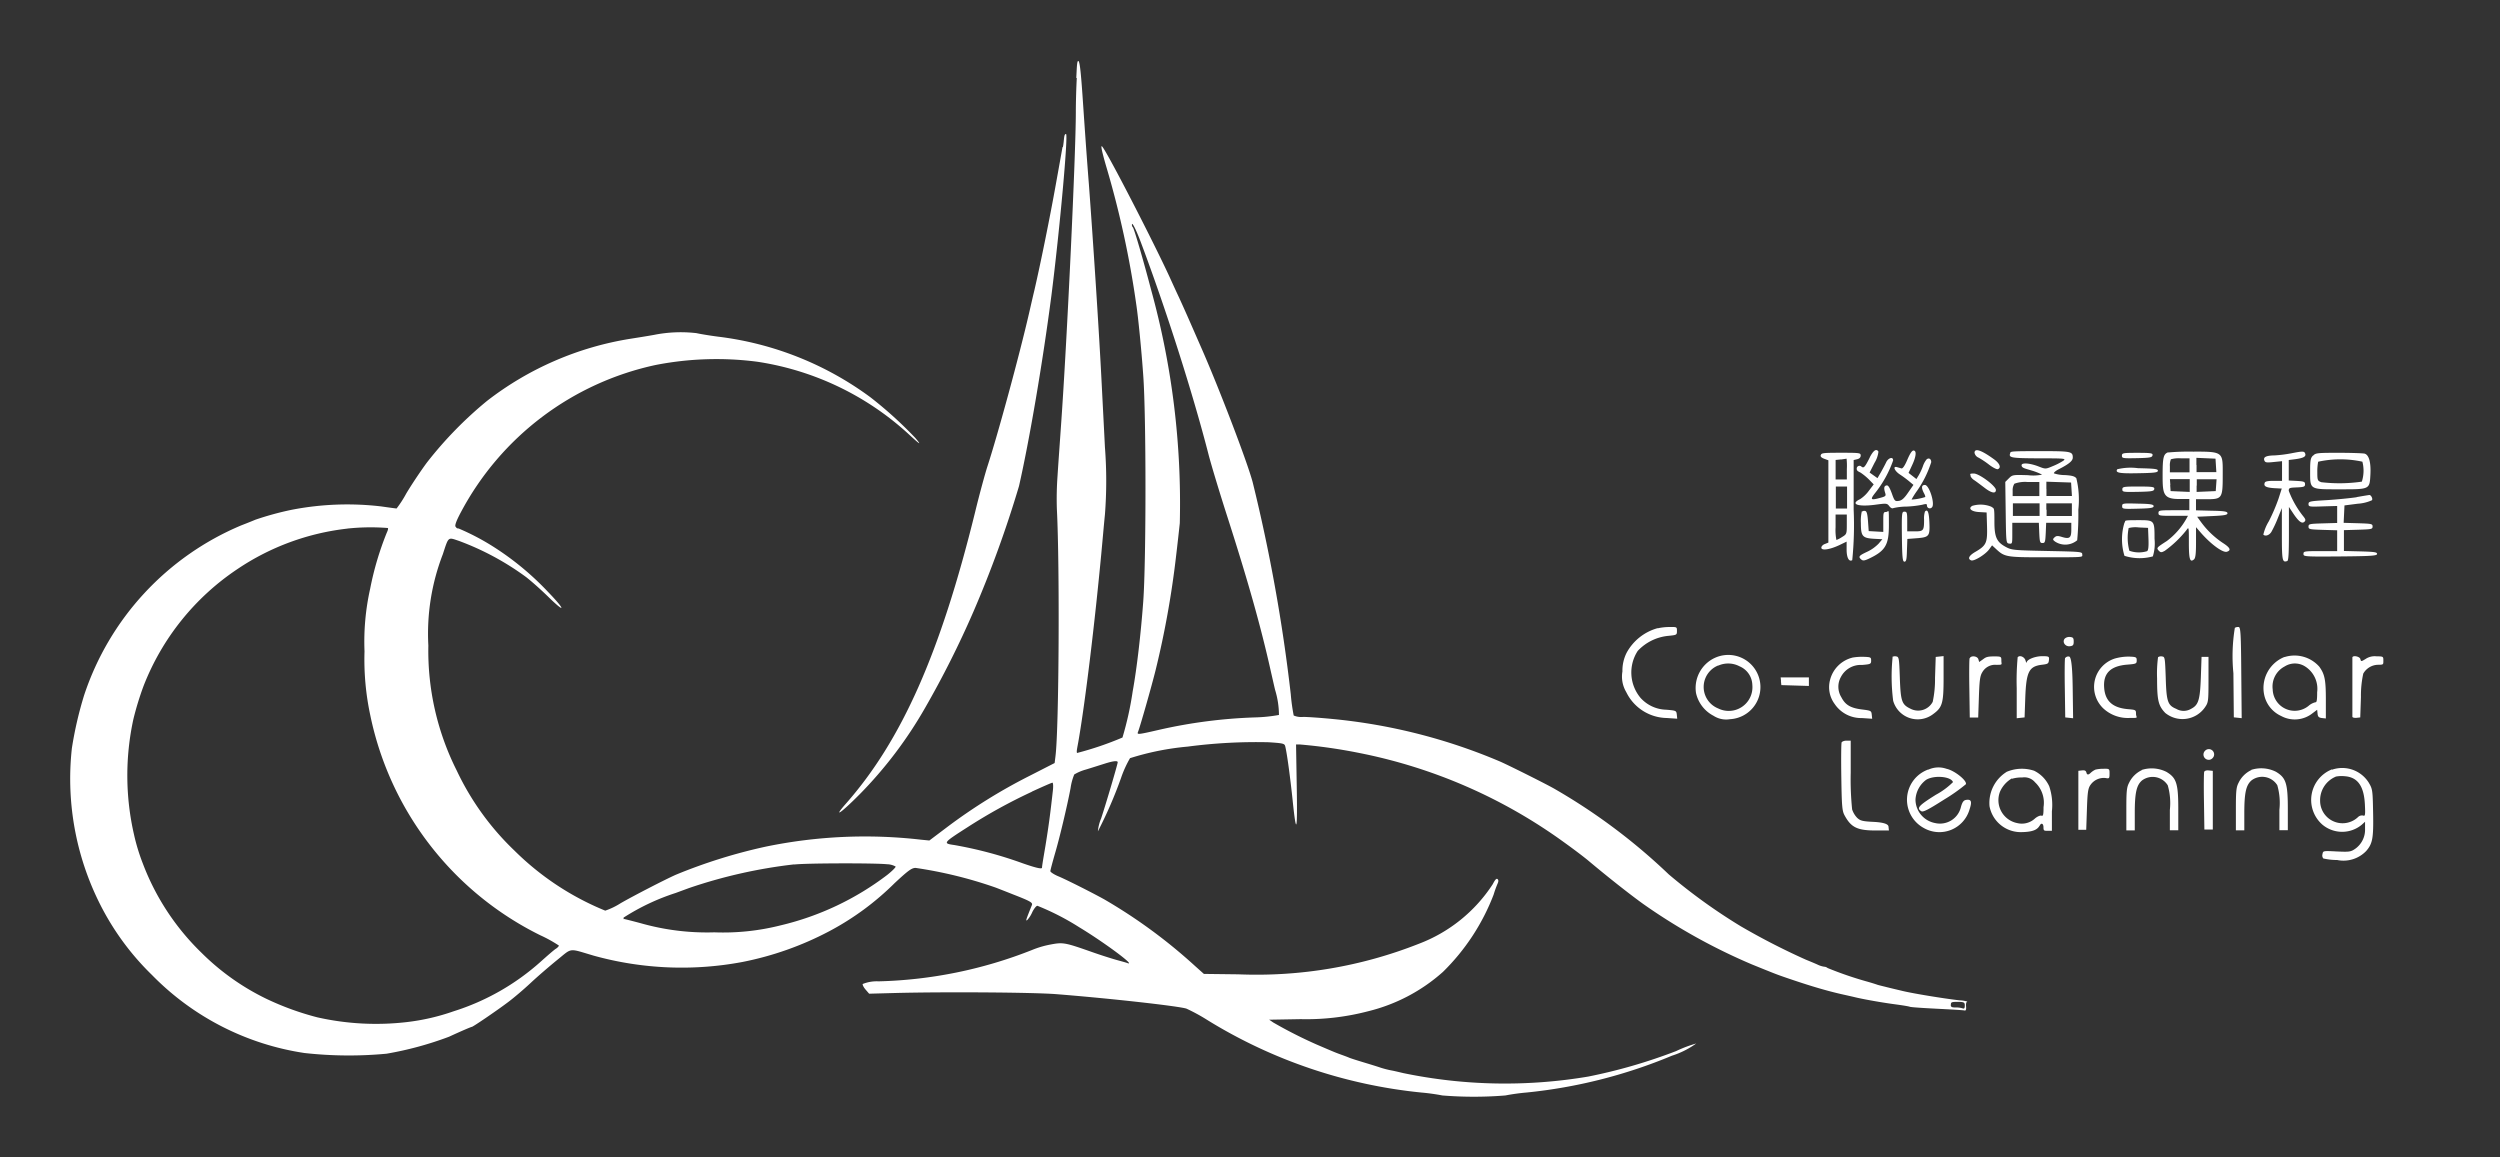 <svg xmlns="http://www.w3.org/2000/svg" xmlns:xlink="http://www.w3.org/1999/xlink" width="108" height="50" viewBox="0 0 108 50">
  <rect x="0" y="0" width="108" height="50" fill="#333333" stroke="none"/>
  <defs>
    <clipPath id="clip-Custom_Size_1">
      <rect width="108" height="50"/>
    </clipPath>
  </defs>
  <g id="Custom_Size_1" data-name="Custom Size – 1" clip-path="url(#clip-Custom_Size_1)">
    <g id="_圖層_1" transform="translate(-17.749 -17.882)">
      <path id="Path_1" data-name="Path 1" d="M64.267,21.246c-.024.407-.042,1.074-.042,1.48,0,1.8-.376,9.817-.637,13.494-.049.716-.121,1.7-.152,2.2a13.8,13.8,0,0,0-.03,1.456c.127,2.475.091,9.5-.061,10.678l-.036.291-1.08.552a23.712,23.712,0,0,0-3.543,2.2l-.789.595-.364-.036a21.157,21.157,0,0,0-6.7.3,23.035,23.035,0,0,0-3.883,1.213c-.479.212-1.887.94-2.4,1.238a3.016,3.016,0,0,1-.655.315,12,12,0,0,1-3.919-2.591A11.654,11.654,0,0,1,37.48,51.17a11.51,11.51,0,0,1-1.226-5.4,9.521,9.521,0,0,1,.625-3.944c.255-.777.212-.74.7-.576a11.832,11.832,0,0,1,2.894,1.559c.206.158.661.558,1.007.9.722.7.686.51-.049-.249a12.3,12.3,0,0,0-2.445-2.008,10.3,10.3,0,0,0-1.426-.74c-.091,0-.085-.03-.127-.073s0-.206.237-.649a12.494,12.494,0,0,1,8.4-6.34,13.667,13.667,0,0,1,4.4-.14A12.412,12.412,0,0,1,56.962,36.6c.552.51.619.546.328.2a17.509,17.509,0,0,0-1.935-1.753,13.9,13.9,0,0,0-6.583-2.621c-.382-.049-.8-.121-.934-.152a5.9,5.9,0,0,0-1.826.073c-.334.061-.8.133-1.031.17A13.619,13.619,0,0,0,38.79,35.2,16.785,16.785,0,0,0,36.2,37.853c-.285.382-.686.989-.9,1.347a4.7,4.7,0,0,1-.419.649c-.024,0-.328-.042-.673-.091a12.572,12.572,0,0,0-3.883.152,13.026,13.026,0,0,0-1.547.425c-.067.03-.34.14-.607.243a12.073,12.073,0,0,0-6.789,7.341,16.182,16.182,0,0,0-.528,2.287,12.038,12.038,0,0,0,1.353,7A11.44,11.44,0,0,0,24.313,60,11.62,11.62,0,0,0,30.9,63.372a17.368,17.368,0,0,0,3.549.03,14.711,14.711,0,0,0,2.7-.734c.552-.255.953-.425.983-.425.049,0,1.1-.716,1.565-1.068.237-.176.673-.546.971-.825s.813-.722,1.141-.989c.68-.546.473-.522,1.59-.194a14.208,14.208,0,0,0,6.419.273,13.648,13.648,0,0,0,3.744-1.323A11.9,11.9,0,0,0,56.4,56.03c.6-.558.734-.649.9-.655a18.59,18.59,0,0,1,3.44.843c.067.024.425.164.789.309.716.279.837.346.8.449-.261.649-.285.716-.2.649a1.263,1.263,0,0,0,.218-.346c.073-.146.17-.267.218-.267a10.974,10.974,0,0,1,1.808.928c1.056.637,2.482,1.693,2.081,1.547-.061-.024-.267-.079-.461-.133s-.68-.206-1.074-.346c-1.177-.413-1.244-.425-1.79-.322a4.056,4.056,0,0,0-.8.237,19.243,19.243,0,0,1-6.626,1.353,1.62,1.62,0,0,0-.686.115c-.012.036.042.146.127.243l.152.176,1.11-.03c2.105-.055,5.952-.03,6.965.049,2.306.182,5.248.51,5.63.625a7.875,7.875,0,0,1,.916.5,21.716,21.716,0,0,0,9.228,3.125,9.106,9.106,0,0,1,.916.127,16.941,16.941,0,0,0,2.718,0,9.107,9.107,0,0,1,.916-.127,21.957,21.957,0,0,0,6.28-1.59,3.7,3.7,0,0,0,1.05-.528,5.436,5.436,0,0,0-.868.328,23.189,23.189,0,0,1-3.792,1.1,21.6,21.6,0,0,1-7.979-.146c-.133-.03-.376-.091-.54-.121s-.382-.091-.485-.127-.419-.133-.7-.218-.57-.176-.637-.206-.218-.085-.334-.127c-.218-.079-.255-.091-1.031-.425a19.445,19.445,0,0,1-1.905-.965l-.176-.121,1.359-.024a10.537,10.537,0,0,0,2.912-.34,7.542,7.542,0,0,0,3.234-1.7,9.357,9.357,0,0,0,2.19-3.337,4.641,4.641,0,0,1,.17-.473c.042-.091.049-.158,0-.2s-.109.03-.206.218a6.59,6.59,0,0,1-3.185,2.573,19.072,19.072,0,0,1-7.809,1.323l-1.486-.018-.407-.364a22.737,22.737,0,0,0-3.889-2.852c-.522-.291-1.669-.868-1.99-1-.188-.079-.346-.182-.346-.224s.085-.358.182-.7c.206-.686.546-2.117.692-2.894a2.423,2.423,0,0,1,.158-.582,2.008,2.008,0,0,1,.5-.212c.243-.073.6-.188.795-.249.376-.121.582-.146.582-.067s-.51,1.808-.716,2.427a1.862,1.862,0,0,0-.14.558,18.5,18.5,0,0,0,1-2.306,4.751,4.751,0,0,1,.388-.855,11.731,11.731,0,0,1,2.494-.5,22.74,22.74,0,0,1,3.489-.188c.637.042.692.055.722.176.079.315.218,1.365.315,2.287.164,1.608.218,1.438.182-.558l-.03-1.808h.176a22.754,22.754,0,0,1,2.573.37,22.485,22.485,0,0,1,8.834,3.859c.382.273.855.631,1.044.789.874.734,1.832,1.486,2.384,1.881a25.383,25.383,0,0,0,4.678,2.6c.3.121.595.243.661.267.388.158.546.218,1.183.431.813.273,1.45.455,2,.582.218.049.516.115.667.152.437.1,1.2.231,1.729.3.267.036.534.079.589.1s.589.055,1.183.085,1.122.061,1.171.073c.067.018.085-.03.073-.176-.012-.127.012-.2.061-.206a1.348,1.348,0,0,0-.346-.055c-.655-.073-2.051-.3-2.518-.419-.152-.036-.425-.1-.607-.146s-.376-.091-.425-.109-.255-.085-.455-.14a15.456,15.456,0,0,1-1.693-.582.235.235,0,0,0-.14-.055,1.014,1.014,0,0,1-.279-.085c-.1-.049-.34-.146-.528-.224a29.773,29.773,0,0,1-2.791-1.432,24.414,24.414,0,0,1-3.125-2.251,25.675,25.675,0,0,0-4.945-3.7c-.407-.231-2-1.025-2.336-1.171a24.424,24.424,0,0,0-7.22-1.838c-.5-.049-1.08-.091-1.286-.091a.832.832,0,0,1-.413-.061,8.258,8.258,0,0,1-.127-.922,72.751,72.751,0,0,0-1.644-9.15c-.237-.9-1.5-4.186-2.239-5.855l-.425-.971c-.188-.431-.443-1-.558-1.244s-.285-.619-.376-.819c-.692-1.5-2.627-5.266-2.894-5.606-.091-.121-.036.158.164.849a41.231,41.231,0,0,1,1.3,5.976c.079.516.224,1.96.3,3.064.127,1.747.127,7.966,0,9.738-.1,1.377-.279,2.924-.455,3.883a14.071,14.071,0,0,1-.443,2.008,13.862,13.862,0,0,1-1.96.667c-.042-.042.018-.267.067-.564.3-1.747.7-5.1.977-8.033.055-.582.121-1.347.158-1.7a18.97,18.97,0,0,0,0-2.912c-.03-.619-.1-1.954-.152-2.973-.109-2.13-.352-5.837-.54-8.373-.1-1.262-.182-2.457-.279-3.877-.073-1.044-.121-1.462-.182-1.462s-.061.334-.085.74m-.595,2.985c-.055.309-.182,1.025-.285,1.59-.261,1.462-.667,3.458-.934,4.611-.049.2-.146.625-.218.94-.425,1.851-1.365,5.3-1.814,6.674-.1.315-.34,1.189-.522,1.942-1.5,6.092-3.173,9.872-5.594,12.614-.57.649-.2.394.595-.407a18.094,18.094,0,0,0,2.84-3.75,41.414,41.414,0,0,0,2.087-4.156,48.845,48.845,0,0,0,1.966-5.418c.455-2,1.025-5.351,1.4-8.233.358-2.815.734-6.977.631-6.977s-.073.255-.133.558m2.979,3.373a.146.146,0,0,0,.042.1c.055.055.461,1.45.783,2.682a34.69,34.69,0,0,1,1.244,10.1c-.03.285-.1.916-.158,1.4a39.793,39.793,0,0,1-.886,4.945c-.176.71-.667,2.433-.758,2.664-.055.133-.03.133.916-.085a21.818,21.818,0,0,1,4.138-.534A6.671,6.671,0,0,0,73,48.768a3.759,3.759,0,0,0-.164-1.074c-.03-.115-.109-.473-.182-.789-.431-1.942-1-3.95-1.875-6.674-.328-1.019-.7-2.245-.825-2.73-.667-2.6-1.826-6.243-2.924-9.162-.206-.546-.382-.892-.382-.752M98.529,37.634c-.218.437-.267.485-.364.407a.12.12,0,0,0-.206.085c0,.109.073.121.17.176a2.461,2.461,0,0,1,.364.3l.2.206-.212.279a1.427,1.427,0,0,1-.376.358c-.443.212-.1.34.643.243.5-.067.522-.067.619.061.061.079.127.109.17.085a2.493,2.493,0,0,1,.558-.067,4.47,4.47,0,0,0,.692-.079c.164-.042.206-.042.206.024a.122.122,0,0,0,.212.091c.152-.127-.109-.971-.3-.971s-.127.194-.03.376c.036.067.055.133.042.146a2.255,2.255,0,0,1-.589.109,3.308,3.308,0,0,1,.237-.376,4.6,4.6,0,0,0,.613-1.238c0-.152-.109-.2-.2-.121a.936.936,0,0,0-.158.291,2.392,2.392,0,0,1-.182.394l-.1.164-.17-.133-.17-.133.152-.328c.158-.334.194-.57.109-.625s-.17.049-.328.419c-.1.231-.188.358-.243.34l-.188-.055c-.194-.055-.115.158.121.315a4.717,4.717,0,0,1,.407.3l.182.152-.231.334c-.17.249-.273.34-.407.358-.164.024-.182,0-.3-.334-.1-.267-.158-.352-.231-.334-.1.024-.121.109-.049.334.036.115.012.14-.188.194-.431.121-.473.091-.279-.164a4.811,4.811,0,0,0,.807-1.444c0-.188-.218-.1-.3.079-.042.091-.146.285-.224.425l-.152.261-.17-.121-.17-.121.212-.419a1.174,1.174,0,0,0,.17-.485c-.091-.146-.218-.055-.376.249m4.526-.2a.291.291,0,0,0,.176.212,3.8,3.8,0,0,1,.461.309c.158.121.328.206.37.188.158-.061.085-.249-.17-.431-.552-.4-.837-.491-.837-.273m1.541.018c-.073.194.042.212,1.238.218,1.141,0,1.189.006,1.05.109a2.822,2.822,0,0,1-.455.231c-.3.127-.309.127-.589.018-.382-.152-.752-.182-.752-.061s.146.14.419.225a2.553,2.553,0,0,1,.467.182,1.9,1.9,0,0,1-.613.024c-.643-.018-.667-.018-.819.133l-.158.158.018,1.323c.018,1.317.018,1.323.152,1.341s.133,0,.133-.437v-.461h1.147l.018.437c.018.394.03.437.14.437s.121-.049.14-.437l.018-.437h1.086v.3c0,.358-.079.413-.413.309-.182-.055-.237-.049-.315.024s-.079.1.024.176a.8.8,0,0,0,.959-.055,11.882,11.882,0,0,0,.049-1.317,3.946,3.946,0,0,0-.085-1.359c-.067-.085-.182-.121-.5-.14a1.538,1.538,0,0,1-.467-.073c-.024-.024.067-.109.212-.182.431-.218.6-.358.6-.5,0-.267-.073-.279-1.408-.279s-1.268.012-1.3.091m6.832-.042c-.206.073-.243.218-.243,1s.024,1.019.7,1.019h.455v.485h-.667c-.625,0-.667.006-.667.121s.042.121.637.121h.637l-.073.133a3.119,3.119,0,0,1-.837.953c-.443.285-.461.3-.352.419.085.085.115.085.261.006a4.7,4.7,0,0,0,.94-.9c.1-.146.1-.121.1.558,0,.716.049.855.218.716.067-.055.091-.231.091-.734v-.661l.194.224c.449.516.965.892,1.141.837.194-.061.14-.176-.17-.376a3.707,3.707,0,0,1-.934-.886l-.182-.249.655-.03c.528-.024.655-.049.655-.121s-.121-.1-.68-.109l-.68-.018v-.479h.455c.673,0,.7-.036.7-1.031s.061-1.031-1.262-1.025a10.252,10.252,0,0,0-1.1.036m5.291.042a5.558,5.558,0,0,1-.7.085c-.358.006-.485.073-.431.218.036.091.091.1.4.067l.364-.036v.849h-.358c-.243,0-.37.024-.388.079-.061.152.049.212.394.237l.34.018-.14.437a7.863,7.863,0,0,1-.419.977,1.945,1.945,0,0,0-.237.576c.085.085.255.03.346-.115a4.865,4.865,0,0,0,.279-.595l.176-.437v1.129c0,1.147.018,1.232.231,1.159.055-.018.073-.309.073-1.183V39.782l.194.291c.237.352.376.449.479.346.061-.061.049-.109-.061-.243a4.065,4.065,0,0,1-.619-1.092c0-.127.036-.133.352-.146s.352-.036.352-.14-.049-.121-.352-.14l-.352-.018v-.886l.291-.036c.352-.049.467-.115.419-.243-.042-.109-.1-.109-.649,0m-20.277.061c-.024.067.018.115.146.164l.182.067v3.555l-.152.061c-.085.03-.152.1-.152.158,0,.14.364.085.777-.109l.315-.152v.346c0,.346.1.54.243.455a15.067,15.067,0,0,0,.061-2.184V37.756l.152-.036c.1-.024.152-.079.152-.158,0-.115-.042-.121-.843-.121s-.849.012-.88.1m13.008.024c0,.115.03.121.649.109.564-.012.655-.03.673-.121s-.042-.109-.649-.109-.673.006-.673.121m8.252,0c-.1.1-.121.2-.121.655,0,.825-.042.8,1.268.8s1.3.012,1.335-.625c.03-.54-.061-.862-.249-.916-.073-.018-.576-.036-1.122-.036-.9,0-1,.006-1.1.121m-20.4.164-.231.024v.843h.485v-.455a2.8,2.8,0,0,0-.012-.443l-.243.036m14.252-.006a.712.712,0,0,0-.042.3v.261h.849v-.607h-.382a1.277,1.277,0,0,0-.425.042m1.11.255v.3h.855l-.018-.291-.018-.291-.413-.018-.413-.018v.3m5.26-.127a2.258,2.258,0,0,0-.036.455c0,.34.012.364.17.425a6.707,6.707,0,0,0,1.753-.024,1.54,1.54,0,0,0,.024-.862,4.48,4.48,0,0,0-1.905,0m-8.688.334c-.091.146.1.182.916.164.7-.012.843-.03.843-.109s-.146-.091-.862-.109a2.43,2.43,0,0,0-.9.049m-6.334.273c0,.049.073.14.158.194s.291.212.461.34c.291.224.479.255.479.085s-.722-.71-.953-.71-.14.036-.14.091m8.622.413.018.255.413.018.413.018v-.552h-.855l.018.255m1.135.024v.273l.413-.018.413-.018.018-.255.018-.255h-.855v.273m-7.881-.079a.527.527,0,0,0-.073.3v.231h1.153v-.607h-.5a1.339,1.339,0,0,0-.576.073m1.383.231v.3h1.1l-.018-.291-.018-.291-.534-.018-.534-.018v.3m-9.095.376v.485h.485V38.9h-.485v.485m12.377-.364c0,.115.03.121.68.109.595-.012.686-.03.7-.121s-.049-.109-.68-.109-.7.006-.7.121m10.132.34c-.285.042-.868.1-1.3.127-.734.042-.789.055-.789.17s.036.121.619.1l.619-.018v.734l-.619.018c-.576.018-.619.024-.619.14s.049.121.619.14l.619.018v.9h-.728c-.692,0-.728.006-.728.121s.03.121,1.59.109c1.365-.012,1.59-.03,1.59-.109s-.127-.091-.716-.109l-.716-.018v-.9l.619-.018c.576-.018.619-.024.619-.14s-.049-.121-.625-.14l-.625-.018.018-.376.018-.376.57-.073a1.752,1.752,0,0,0,.619-.152c.042-.073-.049-.237-.121-.224-.018,0-.273.042-.552.091m-14.841.54v.273h1.153v-.546h-1.153V39.9m1.456,0v.273h1.092v-.546H106.15V39.9m3.276-.152c0,.121.03.127.68.109.558-.012.68-.036.68-.109s-.121-.1-.68-.109c-.655-.018-.68-.012-.68.109m-6.486-.006c-.176.109-.024.243.309.261l.322.018.018.613c.018.7-.03.813-.51,1.092-.273.158-.34.3-.176.364.121.049.607-.249.771-.467l.133-.182.158.146c.388.364.443.37,2.16.37s1.578,0,1.578-.121-.049-.121-1.517-.152c-1.432-.03-1.529-.036-1.778-.17-.4-.212-.5-.425-.5-1.086s-.012-.564-.133-.655a1.227,1.227,0,0,0-.831-.036m-4.763.231a1.8,1.8,0,0,0-.042.51c0,.576.067.649.57.68l.358.018-.164.194a1.715,1.715,0,0,1-.5.352c-.352.164-.388.212-.243.334.073.061.146.049.37-.061.667-.322.819-.582.819-1.42s0-.576-.121-.576-.121.042-.121.431v.431l-.315-.018-.315-.018-.03-.425c-.024-.315-.055-.431-.121-.443a.149.149,0,0,0-.133.024m2.718-.012a.968.968,0,0,0-.042.358c0,.479-.024.51-.4.51h-.328v-.425c0-.388-.012-.425-.121-.425s-.121.03-.109,1.08c.012.91.03,1.08.109,1.08s.1-.1.109-.491l.018-.491.394-.03c.546-.042.582-.085.558-.673-.018-.443-.073-.6-.188-.485m-3.865.686a2.171,2.171,0,0,0,.036.546,1.16,1.16,0,0,0,.243-.127c.2-.121.206-.133.206-.546V40.11h-.485v.546m12.48-.194a2.45,2.45,0,0,0,0,1.432,2.163,2.163,0,0,0,1.226.024,1.9,1.9,0,0,0,.073-.758c0-.813,0-.807-.716-.807s-.5.024-.582.109m-76.764.255a10.629,10.629,0,0,0-4.745,1.741,10.77,10.77,0,0,0-4.077,5.084,13.107,13.107,0,0,0-.431,1.414,11.436,11.436,0,0,0,.03,4.987,8.568,8.568,0,0,0,.382,1.25,10.578,10.578,0,0,0,2.536,3.853,10.378,10.378,0,0,0,2.785,1.978,12.133,12.133,0,0,0,2.215.807,11.518,11.518,0,0,0,3.859.206,9.342,9.342,0,0,0,2.026-.467,10.238,10.238,0,0,0,3.762-2.142c.285-.255.576-.51.655-.558s.133-.115.133-.14a5.711,5.711,0,0,0-.8-.443,13.685,13.685,0,0,1-7.348-9.507,11.52,11.52,0,0,1-.249-2.761,10.5,10.5,0,0,1,.243-2.7,13.206,13.206,0,0,1,.722-2.433c.042-.085.067-.176.042-.194a9.472,9.472,0,0,0-1.747.024m76.952-.024a2.157,2.157,0,0,0,.03.983,1.214,1.214,0,0,0,.764.018c.055-.036.073-.188.061-.528l-.018-.479-.394-.018a1.2,1.2,0,0,0-.437.024M89.361,45.018A2.187,2.187,0,0,0,88.02,46.08a1.706,1.706,0,0,0-.182.807,1.309,1.309,0,0,0,.164.892A1.982,1.982,0,0,0,89.756,48.9l.449.03-.018-.176c-.018-.17-.03-.176-.449-.212a1.541,1.541,0,0,1-1.116-.51A1.708,1.708,0,0,1,88.5,46a2.082,2.082,0,0,1,1.317-.649c.37-.036.376-.042.376-.212s0-.176-.315-.17a2.293,2.293,0,0,0-.51.055m24.925-.012a7.559,7.559,0,0,0-.061,1.954l.018,1.905.17.018.17.018-.018-1.96c-.012-1.687-.03-1.96-.109-1.978a.28.28,0,0,0-.17.036m-7.348.467c-.121.146.024.352.224.328.133-.018.164-.049.164-.2s-.024-.188-.158-.2a.288.288,0,0,0-.231.073m-15.156.849a1.433,1.433,0,0,0-.771,1.5,1.467,1.467,0,0,0,.758.983,1,1,0,0,0,.71.146,1.389,1.389,0,1,0-.7-2.627m24.652-.061a1.444,1.444,0,0,0-.862,1.693,1.3,1.3,0,0,0,.716.855,1.234,1.234,0,0,0,1.365-.121l.194-.146.018.17c.012.133.055.17.188.188l.17.018v-.813c0-.862-.049-1.1-.285-1.426a1.428,1.428,0,0,0-1.5-.413m-18.669.024a1.327,1.327,0,0,0-.965.965,1.219,1.219,0,0,0,.2,1.038,1.377,1.377,0,0,0,1.171.607l.449.03-.018-.176c-.018-.17-.036-.176-.413-.224-.5-.061-.728-.194-.9-.528a.863.863,0,0,1-.018-.88.963.963,0,0,1,.91-.516c.37-.03.394-.042.394-.188s-.018-.152-.334-.164a2.462,2.462,0,0,0-.485.036m1.747-.018a8.224,8.224,0,0,0,.024,1.881,1.1,1.1,0,0,0,1.735.57c.388-.285.443-.461.443-1.547v-.953l-.17.018-.17.018-.03.91a4.627,4.627,0,0,1-.1,1.031.712.712,0,0,1-.953.3c-.382-.182-.431-.315-.467-1.335-.03-.855-.036-.91-.158-.928a.236.236,0,0,0-.17.024m3.343.049c-.018.042-.024.637-.012,1.323l.018,1.244h.364l.03-.88c.024-.722.049-.916.146-1.074a.637.637,0,0,1,.613-.322c.291,0,.212-.012.212-.182s0-.182-.309-.182-.364.036-.479.121l-.17.121-.036-.121c-.042-.14-.322-.17-.37-.042m2.069-.049a11.071,11.071,0,0,0-.042,1.341v1.3l.17-.018.17-.018.03-.849c.042-1.122.158-1.359.722-1.426.255-.03.285-.049.3-.2s.012-.17-.291-.17-.661.14-.673.273c0,.036-.024,0-.049-.091-.042-.146-.237-.237-.328-.146m2.039.042c-.018.042-.024.643-.012,1.323l.018,1.244.17.018.17.018-.018-1.323q-.018-1.323-.152-1.341a.166.166,0,0,0-.17.061m2.124.03a1.284,1.284,0,0,0-.473,2.154,1.554,1.554,0,0,0,1.116.407c.455,0,.291,0,.291-.176s-.012-.176-.364-.206c-.655-.061-.977-.358-1.013-.94-.042-.613.279-.928,1.013-.983.37-.03.394-.042.394-.182s-.024-.152-.334-.164a2.215,2.215,0,0,0-.637.091m1.893-.067a5.348,5.348,0,0,0-.042.916c0,.953.055,1.183.352,1.493a1.181,1.181,0,0,0,1.717-.243c.146-.212.152-.255.152-1.2v-.977h-.3l-.03.88c-.036.977-.1,1.2-.425,1.365a.629.629,0,0,1-.637,0c-.37-.152-.425-.316-.455-1.335-.03-.862-.036-.916-.152-.928a.236.236,0,0,0-.17.024m8.385.024v2.554c0,.036.079.055.17.049l.17-.018.03-.88a4.453,4.453,0,0,1,.1-1.013.754.754,0,0,1,.631-.382c.249,0,.237-.012.237-.182s0-.182-.291-.182a.707.707,0,0,0-.479.115c-.188.115-.194.115-.224,0s-.346-.176-.346-.055m-27.394.334a1,1,0,0,0,0,1.857,1.024,1.024,0,0,0,1.474-1.013.9.9,0,0,0-.552-.807,1.053,1.053,0,0,0-.922-.03m24.482.03a.977.977,0,0,0-.528,1,.95.95,0,0,0,1.547.71.7.7,0,0,1,.3-.158c.055.012.073-.1.073-.431a1.143,1.143,0,0,0-.522-1.116.822.822,0,0,0-.88,0m-21.763.637.018.17.595.018.595.018v-.37h-1.22l.018.17m2.615,2.651c-.018.049-.024.722-.012,1.5.018,1.232.036,1.438.133,1.626.285.534.552.667,1.353.667h.57l-.018-.17c-.012-.109-.212-.176-.607-.2-.516-.024-.607-.049-.746-.176a.958.958,0,0,1-.218-.364,12.8,12.8,0,0,1-.061-1.6V49.878h-.182c-.1,0-.2.036-.218.091m15.708.346a.228.228,0,0,0,.224.382.255.255,0,0,0,.158-.158.228.228,0,0,0-.382-.225m-11.965.813a1.389,1.389,0,0,0-.188,2.524,1.357,1.357,0,0,0,1.978-.8c.115-.346.079-.449-.152-.413-.1.018-.158.085-.218.3a.93.93,0,0,1-1.116.7,1.038,1.038,0,0,1-.849-1.013,1.137,1.137,0,0,1,.461-.855c.346-.212,1.08-.146,1.159.1a3.2,3.2,0,0,1-.74.546c-.752.473-.843.576-.631.71.079.049.285-.055,1-.51a7.532,7.532,0,0,0,.928-.655c.061-.152-.491-.595-.837-.667a1.045,1.045,0,0,0-.783.036m17.437-.012a1.419,1.419,0,0,0-.413,2.391,1.328,1.328,0,0,0,1.7,0l.14-.127v.3a1.009,1.009,0,0,1-.425.868c-.194.133-.255.14-.8.115-.582-.03-.589-.03-.613.115a.2.2,0,0,0,.036.188,2.742,2.742,0,0,0,.6.067,1.362,1.362,0,0,0,1.25-.388c.279-.322.322-.552.3-1.669-.018-.965-.024-1.007-.188-1.286a1.353,1.353,0,0,0-1.59-.558m-14.064.1a1.58,1.58,0,0,0-.728,1.48,1.372,1.372,0,0,0,1.329,1.116c.643,0,.758-.152.849-.3.067-.115.152-.061.152.091s.03.152.182.152h.182V52.93a2.525,2.525,0,0,0-.115-1.08,1.388,1.388,0,0,0-.655-.673,1.686,1.686,0,0,0-1.2.055m3.847-.1a.794.794,0,0,0-.218.152q-.127.115-.164-.012c-.024-.1-.073-.121-.194-.109l-.158.018v2.548h.34l.03-.88c.024-.74.049-.91.152-1.056a.7.7,0,0,1,.655-.3c.158.03.17.018.17-.188s0-.218-.255-.212a1.512,1.512,0,0,0-.352.036m2,.024a1.157,1.157,0,0,0-.552.552c-.1.194-.115.358-.115,1.141v.91h.364v-.734c0-.886.073-1.22.315-1.426a.767.767,0,0,1,1.11.212,2.773,2.773,0,0,1,.091,1.062v.88h.364v-.922c0-1.1-.079-1.341-.51-1.6a1.42,1.42,0,0,0-1.068-.085m4.733.006a1.157,1.157,0,0,0-.552.552c-.1.194-.115.358-.115,1.141v.91h.364v-.734c0-.886.073-1.22.315-1.426a.767.767,0,0,1,1.11.212,2.773,2.773,0,0,1,.091,1.062v.88h.364v-.922c0-1.1-.079-1.341-.51-1.6a1.42,1.42,0,0,0-1.068-.085m-2.033.073c-.018.042-.024.625-.012,1.292l.018,1.213h.364V51.183l-.17-.018c-.1-.012-.182.012-.2.061m5.673.212a1.1,1.1,0,0,0-.667,1.038.97.97,0,0,0,1.65.692.247.247,0,0,1,.206-.055c.091.036.1-.018.079-.461-.036-.807-.309-1.2-.88-1.238a1.3,1.3,0,0,0-.382.018m-13.991.079a1.238,1.238,0,0,0-.51.57,1.01,1.01,0,0,0,.746,1.359.832.832,0,0,0,.764-.2c.1-.085.231-.14.279-.121.073.03.091-.036.091-.37a1.208,1.208,0,0,0-.364-1.068.6.6,0,0,0-.558-.212,1.442,1.442,0,0,0-.437.055m-42.35.564a22.973,22.973,0,0,0-2.773,1.529c-1.062.68-1.08.7-.57.771a17.591,17.591,0,0,1,2.937.783c.57.2.849.267.849.194s.067-.461.152-.965c.133-.825.194-1.262.316-2.354.024-.2.012-.352-.018-.352s-.431.176-.892.388M52.059,55.223a21.635,21.635,0,0,0-4.55,1.025l-.576.212a9.626,9.626,0,0,0-2.245,1.062c0,.109.012.061.024.061s.334.079.716.182a10.462,10.462,0,0,0,3.179.394,10.1,10.1,0,0,0,2.858-.3,12.255,12.255,0,0,0,4.617-2.184c.206-.164.37-.328.358-.358a.794.794,0,0,0-.376-.1c-.522-.055-3.5-.049-4,.012m49.958,6.055c0,.1.042.121.206.121a.94.94,0,0,1,.3.036c.073.03.1,0,.1-.121s-.018-.158-.3-.158-.3.018-.3.121" fill="#fff" fill-rule="evenodd"/>
    </g>
  </g>
</svg>
